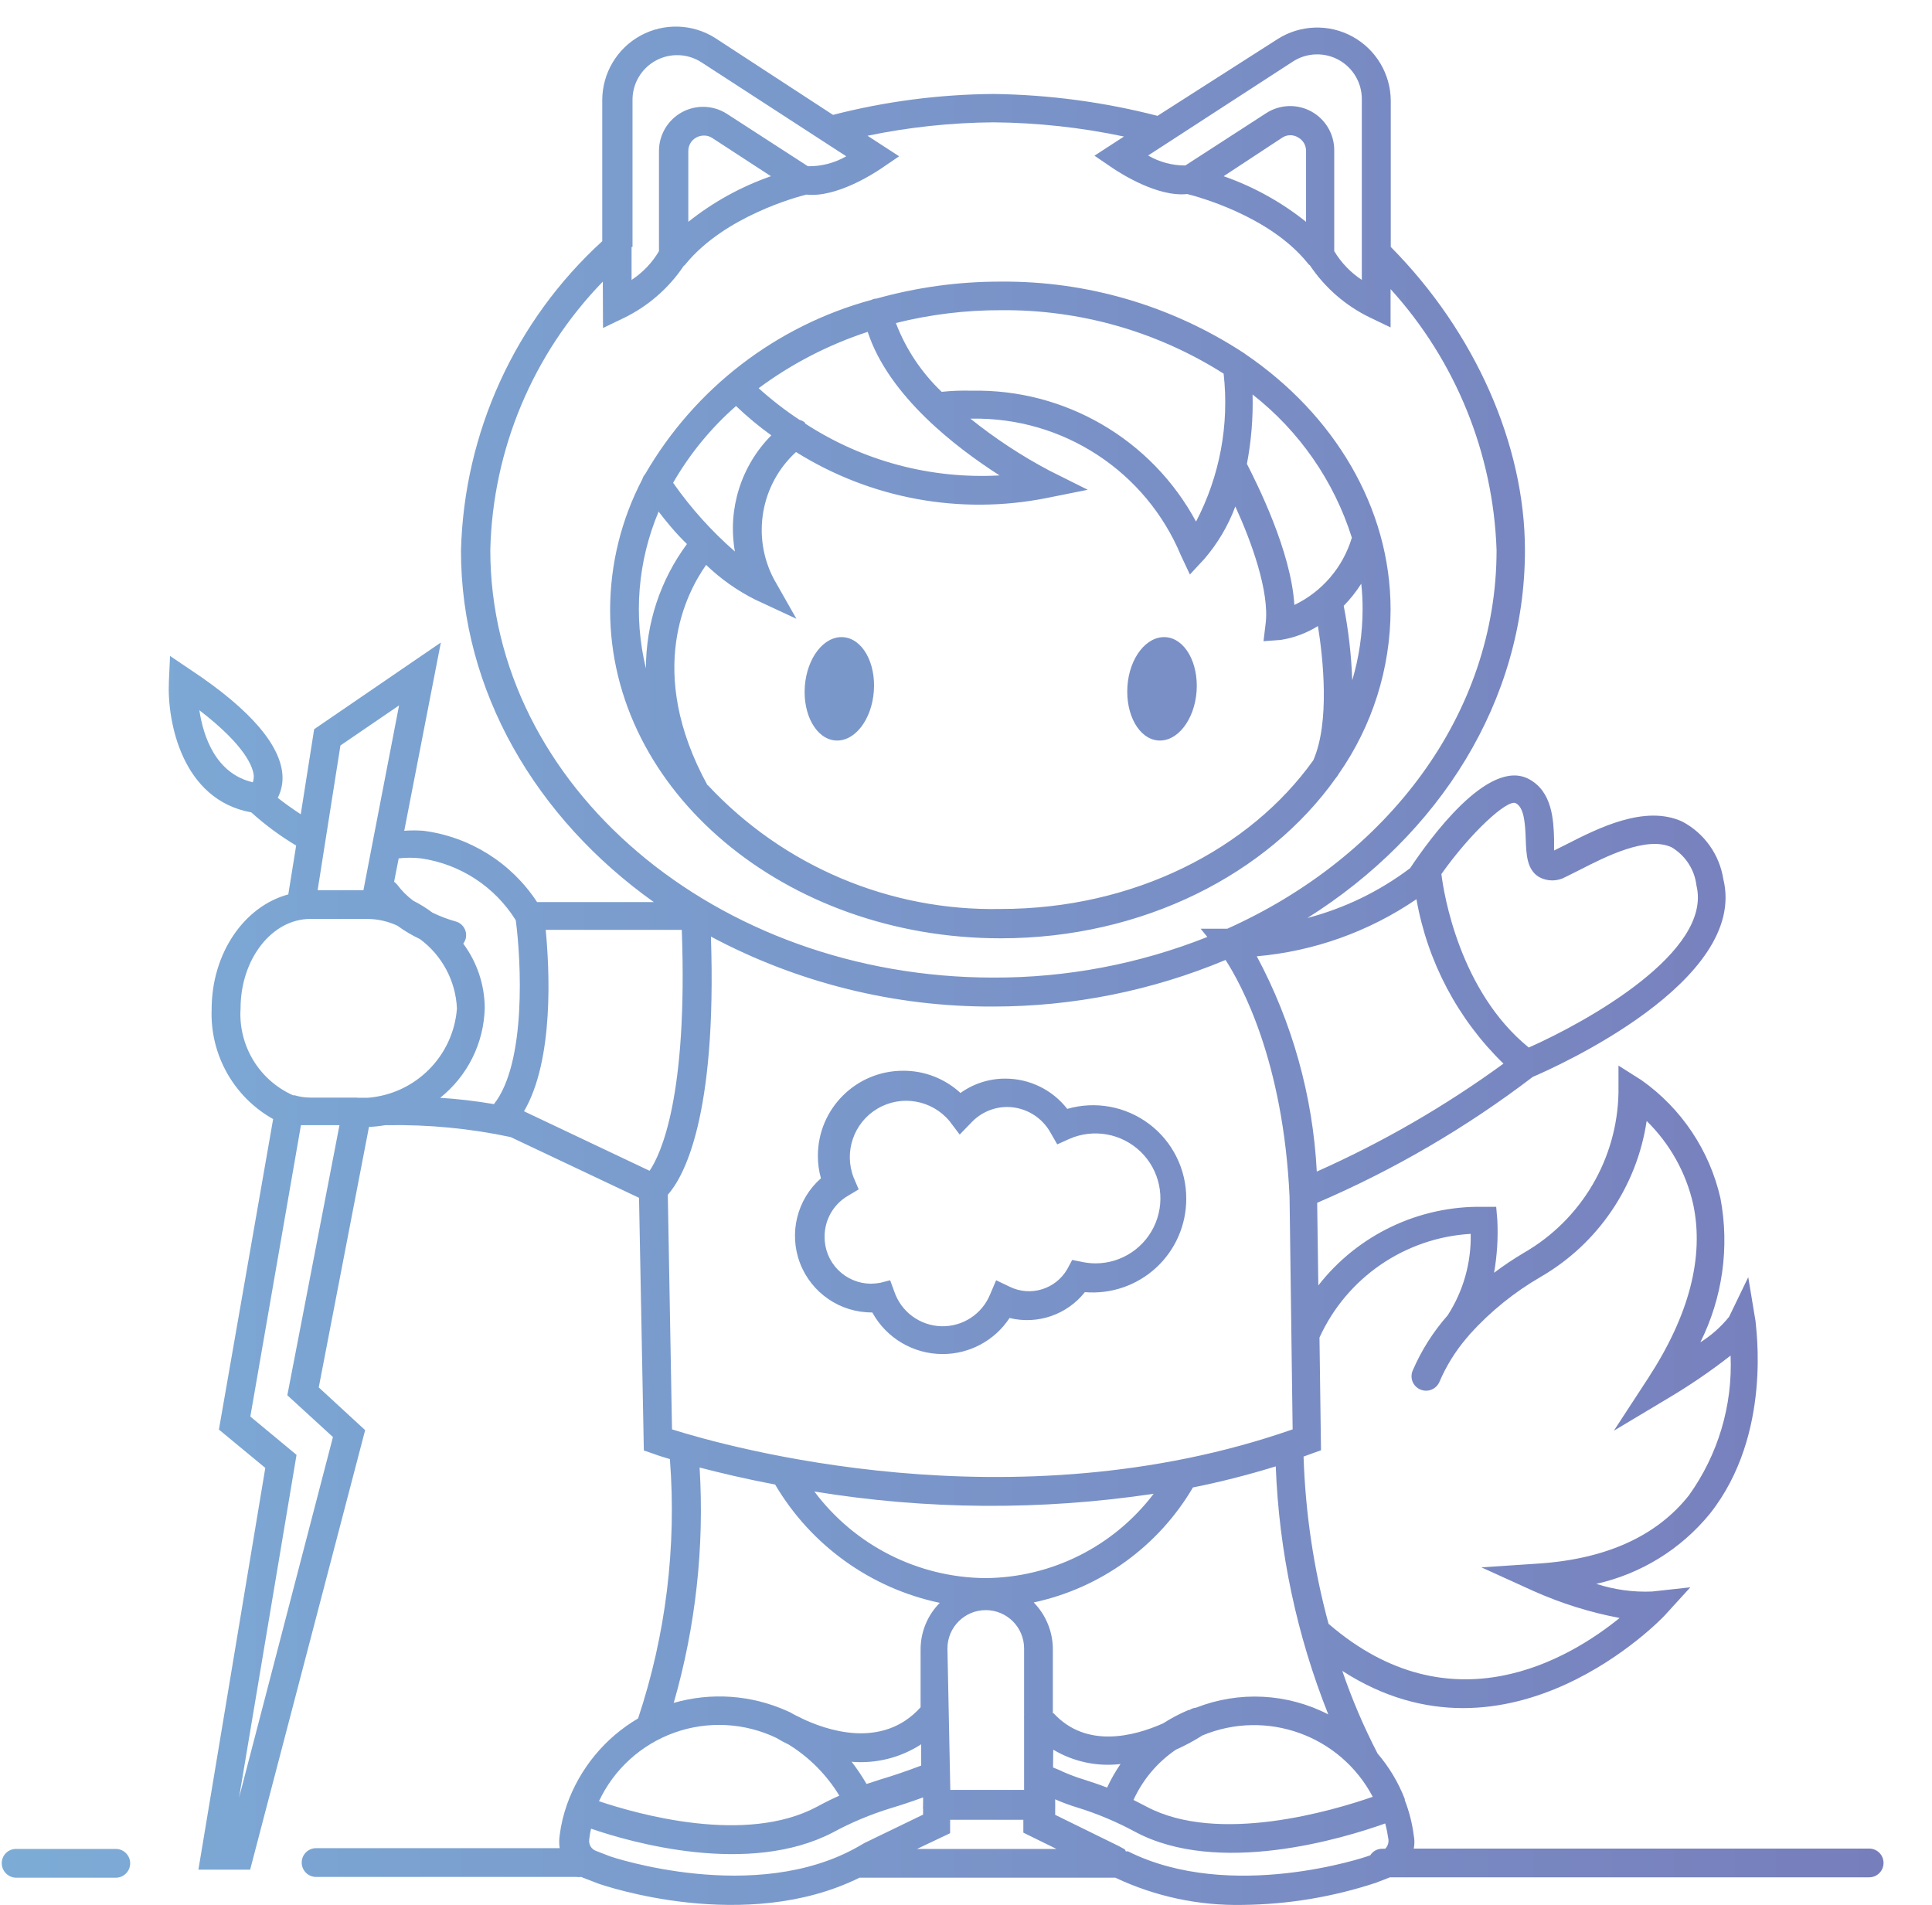<?xml version="1.0" encoding="UTF-8"?>
<svg width="72px" height="71px" viewBox="0 0 72 71" version="1.1" xmlns="http://www.w3.org/2000/svg" xmlns:xlink="http://www.w3.org/1999/xlink">
    <title>Group</title>
    <defs>
        <linearGradient x1="-68.497%" y1="45.71%" x2="168.436%" y2="45.71%" id="linearGradient-1">
            <stop stop-color="#7FC7E6" offset="0%"></stop>
            <stop stop-color="#7DB2DA" offset="23%"></stop>
            <stop stop-color="#777DBB" offset="72%"></stop>
            <stop stop-color="#745BA7" offset="100%"></stop>
        </linearGradient>
        <linearGradient x1="-3012.832%" y1="239.86%" x2="3408.763%" y2="239.86%" id="linearGradient-2">
            <stop stop-color="#7FC7E6" offset="0%"></stop>
            <stop stop-color="#7DB2DA" offset="23%"></stop>
            <stop stop-color="#777DBB" offset="72%"></stop>
            <stop stop-color="#745BA7" offset="100%"></stop>
        </linearGradient>
        <linearGradient x1="-3471.44%" y1="239.86%" x2="2938.995%" y2="239.86%" id="linearGradient-3">
            <stop stop-color="#7FC7E6" offset="0%"></stop>
            <stop stop-color="#7DB2DA" offset="23%"></stop>
            <stop stop-color="#777DBB" offset="72%"></stop>
            <stop stop-color="#745BA7" offset="100%"></stop>
        </linearGradient>
    </defs>
    <g id="Page-1" stroke="none" stroke-width="1" fill="none" fill-rule="evenodd">
        <g id="Group" transform="translate(0.065, 0.991)" fill-rule="nonzero">
            <path d="M46.251,69.998 C44.61,70.031 42.984,69.684 41.501,68.984 L31.965,68.984 C27.722,71.084 22.465,69.284 22.236,69.205 L21.679,68.991 L21.593,68.955 C21.534,68.966 21.474,68.966 21.415,68.955 L11.714,68.955 C11.419,68.955 11.179,68.715 11.179,68.419 C11.179,68.123 11.419,67.883 11.714,67.883 L20.793,67.883 C20.768,67.723 20.768,67.559 20.793,67.398 C20.843,67.008 20.934,66.625 21.065,66.255 L21.065,66.255 C21.544,64.908 22.482,63.772 23.715,63.048 C24.75,59.937 25.153,56.652 24.9,53.383 C24.507,53.269 24.293,53.19 24.279,53.183 L23.929,53.062 L23.75,43.647 L18.965,41.383 C17.448,41.061 15.9,40.913 14.35,40.94 L14.286,40.94 C14.088,40.976 13.887,40.997 13.686,41.005 L11.814,50.712 L13.543,52.305 L9.257,68.684 L7.329,68.684 L9.822,53.712 L8.093,52.283 L10.114,40.712 C8.644,39.888 7.759,38.31 7.822,36.626 C7.822,34.533 9.036,32.783 10.679,32.34 L10.972,30.519 C10.375,30.163 9.815,29.749 9.3,29.283 C6.722,28.819 6.157,25.912 6.229,24.404 L6.272,23.454 L7.057,23.983 C9.307,25.476 10.45,26.84 10.464,27.983 C10.467,28.246 10.406,28.506 10.286,28.74 C10.5,28.912 10.807,29.133 11.143,29.354 L11.643,26.183 L16.364,22.954 L15,29.969 C15.238,29.951 15.477,29.951 15.714,29.969 C17.447,30.193 18.994,31.164 19.95,32.626 L24.3,32.626 C19.915,29.504 17.114,24.769 17.114,19.533 C17.227,15.131 19.128,10.966 22.379,7.997 L22.379,2.733 C22.383,1.732 22.931,0.813 23.809,0.334 C24.688,-0.144 25.758,-0.107 26.6,0.433 L30.979,3.29 C32.935,2.787 34.945,2.526 36.965,2.511 C39.026,2.539 41.076,2.812 43.072,3.326 L47.543,0.468 C48.386,-0.071 49.456,-0.109 50.334,0.37 C51.213,0.849 51.761,1.768 51.765,2.768 L51.765,8.211 C54.908,11.383 56.765,15.59 56.765,19.511 C56.765,25.133 53.572,30.126 48.658,33.219 C50.043,32.856 51.344,32.225 52.486,31.362 C53.201,30.29 55.394,27.24 56.908,28.04 C57.786,28.504 57.829,29.569 57.851,30.269 C57.851,30.404 57.851,30.576 57.851,30.704 L58.308,30.476 C59.472,29.883 61.229,28.983 62.629,29.626 C63.448,30.06 64.014,30.854 64.158,31.769 C65.094,35.569 57.901,38.783 57.058,39.14 C54.582,41.029 51.883,42.605 49.022,43.833 L49.065,46.912 C50.538,45.024 52.814,43.939 55.208,43.983 L55.694,43.983 L55.736,44.476 C55.769,45.133 55.728,45.792 55.615,46.44 C55.974,46.169 56.349,45.919 56.736,45.69 C58.87,44.457 60.204,42.197 60.251,39.733 L60.251,38.719 L61.108,39.262 C62.598,40.315 63.646,41.882 64.051,43.662 C64.395,45.486 64.131,47.373 63.301,49.033 C63.708,48.778 64.07,48.457 64.372,48.083 L65.087,46.605 L65.358,48.24 C65.358,48.412 66.008,52.455 63.658,55.419 C62.579,56.741 61.088,57.662 59.422,58.033 C60.093,58.251 60.796,58.348 61.501,58.319 L62.929,58.162 L61.965,59.219 C61.908,59.283 56.186,65.305 49.958,61.276 C50.319,62.334 50.759,63.363 51.272,64.355 C51.703,64.858 52.046,65.431 52.286,66.048 L52.286,66.048 C52.289,66.062 52.289,66.076 52.286,66.091 C52.452,66.516 52.565,66.959 52.622,67.412 C52.654,67.572 52.654,67.737 52.622,67.898 L69.594,67.898 C69.89,67.898 70.129,68.138 70.129,68.434 C70.129,68.729 69.89,68.969 69.594,68.969 L51.736,68.969 L51.201,69.176 C49.602,69.702 47.933,69.979 46.251,69.998 Z M21.965,67.141 C21.933,67.28 21.909,67.42 21.893,67.562 C21.868,67.744 21.972,67.919 22.143,67.983 L22.679,68.191 C22.679,68.191 28.072,70.026 31.929,67.819 L32.15,67.691 L34.336,66.633 L34.336,66.426 C34.329,66.384 34.329,66.34 34.336,66.298 C34.333,66.257 34.333,66.217 34.336,66.176 L34.336,65.991 C33.893,66.153 33.486,66.288 33.115,66.398 C32.373,66.627 31.655,66.928 30.972,67.298 C27.843,68.926 23.457,67.676 21.915,67.141 L21.965,67.141 Z M41.965,67.998 C45.793,69.919 50.851,68.205 50.901,68.184 L51.001,68.148 C51.098,67.994 51.269,67.902 51.451,67.905 L51.558,67.905 C51.647,67.814 51.692,67.689 51.679,67.562 C51.65,67.36 51.61,67.16 51.558,66.962 C49.979,67.526 45.329,68.934 42.229,67.269 C41.546,66.9 40.828,66.598 40.086,66.369 C39.804,66.284 39.527,66.182 39.258,66.062 L39.258,66.062 L39.258,66.198 C39.261,66.229 39.261,66.26 39.258,66.291 C39.261,66.326 39.261,66.362 39.258,66.398 L39.258,66.641 L41.629,67.805 L41.629,67.805 L41.629,67.805 L41.851,67.926 C41.868,67.951 41.882,67.977 41.893,68.005 L41.965,67.998 Z M34.108,67.912 L39.308,67.912 L38.072,67.305 L38.072,66.826 L35.343,66.826 L35.343,67.326 L34.108,67.912 Z M22.257,66.133 C23.686,66.612 27.729,67.769 30.393,66.333 C30.665,66.183 30.943,66.048 31.215,65.926 C30.743,65.15 30.095,64.496 29.322,64.019 C29.167,63.947 29.017,63.866 28.872,63.776 C27.683,63.206 26.315,63.134 25.073,63.576 C23.831,64.019 22.817,64.94 22.257,66.133 L22.257,66.133 Z M42.172,66.083 L42.658,66.333 C45.336,67.762 49.615,66.483 51.093,65.969 C49.888,63.678 47.133,62.687 44.743,63.683 C44.429,63.884 44.099,64.061 43.758,64.212 C43.07,64.68 42.524,65.327 42.179,66.083 L42.172,66.083 Z M9.264,51.798 L10.986,53.226 L8.843,66.005 L12.343,52.562 L10.643,51.005 L12.586,40.94 L11.493,40.94 L11.15,40.94 L9.264,51.798 Z M35.35,65.712 L38.1,65.712 L38.1,63.041 C38.097,63.026 38.097,63.012 38.1,62.998 L38.1,60.441 C38.1,59.652 37.461,59.012 36.672,59.012 C35.883,59.012 35.243,59.652 35.243,60.441 L35.35,65.712 Z M39.179,64.876 C39.343,64.941 39.479,64.998 39.593,65.055 C39.826,65.156 40.065,65.245 40.308,65.319 C40.601,65.412 40.901,65.512 41.193,65.626 C41.334,65.32 41.502,65.026 41.693,64.748 C40.821,64.851 39.94,64.663 39.186,64.212 L39.179,64.876 Z M31.65,64.633 C31.862,64.906 32.055,65.192 32.229,65.491 L32.758,65.319 C33.193,65.191 33.7,65.019 34.265,64.805 L34.265,64.012 C33.491,64.515 32.57,64.744 31.65,64.662 L31.65,64.633 Z M39.2,62.855 C40.415,64.176 42.186,63.719 43.279,63.233 C43.581,63.04 43.899,62.873 44.229,62.733 L44.265,62.733 C44.337,62.685 44.421,62.656 44.508,62.648 C46.11,62.018 47.906,62.11 49.436,62.898 C48.261,59.951 47.599,56.825 47.479,53.655 C46.465,53.969 45.435,54.232 44.393,54.44 C43.102,56.637 40.949,58.192 38.458,58.726 C38.921,59.198 39.178,59.836 39.172,60.498 L39.172,62.855 L39.2,62.855 Z M29.786,63.033 C30.686,63.469 32.8,64.233 34.243,62.633 L34.243,60.491 C34.239,59.835 34.496,59.206 34.958,58.741 C32.384,58.199 30.157,56.599 28.822,54.333 C27.7,54.119 26.743,53.89 26.007,53.698 C26.188,56.655 25.862,59.622 25.043,62.469 C26.436,62.068 27.926,62.172 29.25,62.762 L29.379,62.819 L29.379,62.819 C29.522,62.905 29.658,62.969 29.822,63.048 L29.786,63.033 Z M49.451,59.526 C54.029,63.476 58.436,60.812 60.294,59.305 C59.187,59.096 58.108,58.758 57.079,58.298 L55.144,57.419 L57.286,57.276 C59.794,57.105 61.672,56.255 62.872,54.74 C63.96,53.226 64.509,51.39 64.429,49.526 C63.679,50.112 62.892,50.649 62.072,51.133 L60.079,52.326 L61.351,50.376 C62.886,48.026 63.451,45.848 63.036,43.89 C62.769,42.709 62.166,41.63 61.301,40.783 C60.938,43.218 59.487,45.355 57.358,46.59 C56.368,47.162 55.474,47.885 54.708,48.733 C54.672,48.776 54.636,48.826 54.594,48.869 L54.594,48.869 C54.175,49.36 53.833,49.912 53.579,50.505 C53.523,50.638 53.415,50.742 53.281,50.796 C53.147,50.85 52.998,50.848 52.865,50.79 C52.732,50.734 52.628,50.626 52.575,50.492 C52.523,50.358 52.527,50.208 52.586,50.076 C52.908,49.328 53.347,48.636 53.886,48.026 C54.469,47.122 54.767,46.065 54.744,44.99 C52.294,45.135 50.125,46.622 49.108,48.855 L49.165,53.055 L48.808,53.183 L48.515,53.29 C48.583,55.403 48.897,57.501 49.451,59.541 L49.451,59.526 Z M30.272,54.576 C31.773,56.593 34.13,57.792 36.643,57.819 C39.113,57.806 41.436,56.644 42.929,54.676 C38.731,55.304 34.461,55.275 30.272,54.59 L30.272,54.576 Z M24.979,52.276 C27.015,52.919 37.65,55.926 48.108,52.276 L47.993,43.597 C47.758,38.54 46.193,35.69 45.608,34.783 C42.87,35.928 39.932,36.518 36.965,36.519 C33.291,36.537 29.67,35.641 26.429,33.912 C26.657,40.697 25.393,42.89 24.822,43.533 L24.979,52.276 Z M46.765,34.633 C48.096,37.113 48.862,39.858 49.008,42.669 C51.462,41.577 53.794,40.229 55.965,38.647 C54.267,36.996 53.132,34.852 52.722,32.519 C50.952,33.728 48.9,34.461 46.765,34.647 L46.765,34.633 Z M19.457,40.419 L24.143,42.64 C24.557,42.033 25.572,39.883 25.343,33.662 L20.272,33.662 C20.407,35.076 20.6,38.49 19.457,40.433 L19.457,40.419 Z M16.322,39.919 C16.999,39.961 17.674,40.04 18.343,40.155 C19.557,38.619 19.357,34.812 19.157,33.304 C18.377,32.051 17.083,31.207 15.622,30.997 C15.346,30.965 15.068,30.965 14.793,30.997 L14.622,31.869 C14.665,31.899 14.703,31.935 14.736,31.976 C14.906,32.204 15.108,32.406 15.336,32.576 C15.587,32.702 15.826,32.85 16.05,33.019 C16.328,33.154 16.617,33.264 16.914,33.347 C17.052,33.384 17.168,33.474 17.238,33.598 C17.308,33.722 17.325,33.868 17.286,34.005 C17.266,34.066 17.237,34.123 17.2,34.176 C17.711,34.865 17.991,35.697 18,36.555 C17.975,37.875 17.359,39.115 16.322,39.933 L16.322,39.919 Z M13.25,39.919 L13.636,39.919 C15.415,39.783 16.829,38.369 16.964,36.59 C16.917,35.565 16.411,34.615 15.586,34.005 C15.29,33.865 15.007,33.698 14.743,33.505 C14.398,33.345 14.023,33.259 13.643,33.254 L11.5,33.254 C10.072,33.254 8.9,34.747 8.9,36.59 C8.811,37.972 9.592,39.264 10.857,39.826 L10.914,39.826 C11.104,39.883 11.302,39.912 11.5,39.912 L13.25,39.912 L13.25,39.919 Z M53.651,31.576 C53.736,32.29 54.322,35.947 56.908,38.047 C59.094,37.076 63.758,34.476 63.158,32.012 C63.088,31.417 62.745,30.888 62.229,30.583 C61.301,30.154 59.758,30.94 58.836,31.412 L58.279,31.69 C57.971,31.862 57.595,31.862 57.286,31.69 C56.836,31.412 56.815,30.862 56.794,30.262 C56.772,29.662 56.729,29.097 56.422,28.94 C56.115,28.783 54.744,30.033 53.651,31.583 L53.651,31.576 Z M22.4,9.504 C19.793,12.191 18.296,15.762 18.207,19.504 C18.207,28.29 26.622,35.44 36.958,35.44 C39.687,35.448 42.393,34.934 44.929,33.926 L44.679,33.619 L45.672,33.619 C51.636,30.947 55.708,25.626 55.708,19.511 C55.585,15.903 54.185,12.456 51.758,9.783 L51.758,11.211 L50.986,10.84 C50.082,10.402 49.31,9.732 48.751,8.897 C48.715,8.876 48.686,8.847 48.665,8.811 C47.236,7.04 44.522,6.326 44.179,6.24 C43.072,6.361 41.679,5.461 41.393,5.268 L40.722,4.811 L41.822,4.097 C40.225,3.759 38.597,3.582 36.965,3.568 C35.385,3.579 33.811,3.747 32.265,4.068 L33.443,4.833 L32.772,5.29 C32.486,5.483 31.093,6.383 29.986,6.261 C29.636,6.347 26.957,7.068 25.5,8.833 C25.479,8.868 25.45,8.898 25.415,8.918 C24.855,9.753 24.083,10.423 23.179,10.861 L22.407,11.233 L22.4,9.504 Z M11.772,32.183 L13.479,32.183 L13.8,30.512 L13.8,30.512 L14.807,25.297 L12.622,26.79 L11.772,32.183 Z M7.364,25.476 C7.514,26.469 7.979,27.84 9.357,28.162 C9.382,28.086 9.394,28.006 9.393,27.926 C9.372,27.619 9.107,26.812 7.364,25.476 Z M23.472,8.211 L23.472,9.44 C23.89,9.166 24.24,8.8 24.493,8.368 L24.493,4.633 C24.493,4.031 24.823,3.477 25.351,3.19 C25.88,2.902 26.524,2.927 27.029,3.254 L30.043,5.204 C30.544,5.212 31.038,5.084 31.472,4.833 L26.079,1.333 C25.562,0.997 24.902,0.974 24.363,1.273 C23.824,1.572 23.495,2.145 23.507,2.761 L23.507,8.211 L23.472,8.211 Z M49.658,8.368 C49.916,8.798 50.267,9.164 50.686,9.44 L50.686,2.733 C50.699,2.116 50.369,1.544 49.831,1.244 C49.292,0.945 48.632,0.968 48.115,1.304 L42.722,4.804 C43.143,5.049 43.621,5.177 44.108,5.176 L47.122,3.226 C47.627,2.898 48.271,2.874 48.8,3.161 C49.328,3.449 49.658,4.002 49.658,4.604 L49.658,8.368 Z M45.536,5.576 C46.649,5.964 47.688,6.539 48.608,7.276 L48.608,4.633 C48.61,4.425 48.497,4.233 48.315,4.133 C48.136,4.02 47.908,4.02 47.729,4.133 L45.536,5.576 Z M26.165,4.061 C26.067,4.061 25.971,4.086 25.886,4.133 C25.701,4.231 25.586,4.423 25.586,4.633 L25.586,7.276 C26.509,6.54 27.55,5.965 28.665,5.576 L26.472,4.147 C26.374,4.084 26.259,4.054 26.143,4.061 L26.165,4.061 Z M4.25,68.984 L0.536,68.984 C0.239,68.98 7.25360366e-14,68.738 7.25360366e-14,68.441 C7.25360366e-14,68.299 0.057,68.164 0.157,68.064 C0.258,67.965 0.394,67.91 0.536,67.912 L4.25,67.912 C4.546,67.912 4.786,68.152 4.786,68.448 C4.786,68.744 4.546,68.984 4.25,68.984 L4.25,68.984 Z M35.058,49.469 C33.969,49.468 32.967,48.874 32.443,47.919 C31.25,47.929 30.177,47.197 29.75,46.083 C29.324,44.97 29.634,43.708 30.529,42.919 C30.451,42.645 30.413,42.361 30.415,42.076 C30.419,40.327 31.837,38.912 33.586,38.912 C34.38,38.906 35.146,39.202 35.729,39.74 C36.218,39.389 36.806,39.202 37.408,39.205 C38.307,39.207 39.156,39.623 39.708,40.333 C40.759,40.029 41.891,40.239 42.764,40.898 C43.637,41.557 44.148,42.589 44.143,43.683 C44.145,44.659 43.737,45.592 43.019,46.253 C42.3,46.914 41.338,47.244 40.365,47.162 C39.698,48.004 38.601,48.381 37.558,48.126 C37.005,48.967 36.064,49.473 35.058,49.469 L35.058,49.469 Z M33.108,46.719 L33.265,47.148 C33.524,47.9 34.223,48.412 35.018,48.433 C35.814,48.453 36.538,47.978 36.836,47.24 L37.058,46.719 L37.565,46.962 C38.341,47.34 39.277,47.053 39.708,46.305 L39.893,45.962 L40.279,46.04 C40.434,46.071 40.592,46.088 40.751,46.09 C41.738,46.094 42.629,45.497 43.001,44.583 C43.374,43.669 43.154,42.619 42.446,41.932 C41.737,41.244 40.682,41.055 39.779,41.455 L39.336,41.655 L39.093,41.233 C38.769,40.639 38.149,40.267 37.472,40.262 C36.966,40.262 36.483,40.472 36.136,40.84 L35.7,41.29 L35.322,40.79 C34.664,39.997 33.527,39.798 32.638,40.322 C31.75,40.846 31.374,41.938 31.75,42.897 L31.936,43.333 L31.529,43.576 C30.991,43.893 30.662,44.473 30.665,45.098 C30.661,45.559 30.841,46.003 31.165,46.332 C31.49,46.66 31.932,46.846 32.393,46.848 C32.513,46.846 32.633,46.834 32.75,46.812 L33.108,46.719 Z M37.229,33.976 C29.2,33.976 22.672,28.49 22.672,21.74 C22.674,20.043 23.086,18.372 23.872,16.869 C23.893,16.797 23.93,16.731 23.979,16.676 C25.826,13.485 28.857,11.151 32.415,10.183 C32.455,10.161 32.498,10.147 32.543,10.14 L32.586,10.14 C34.097,9.715 35.659,9.501 37.229,9.504 C40.43,9.476 43.568,10.393 46.251,12.14 C46.283,12.159 46.314,12.18 46.343,12.204 C49.643,14.447 51.758,17.919 51.758,21.726 C51.755,23.919 51.079,26.058 49.822,27.854 C49.795,27.906 49.762,27.954 49.722,27.997 C47.179,31.583 42.529,33.976 37.229,33.976 L37.229,33.976 Z M26.307,28.262 C29.124,31.287 33.097,32.968 37.229,32.883 C42.193,32.883 46.515,30.654 48.879,27.34 C49.501,25.912 49.243,23.54 49.051,22.34 C48.632,22.601 48.166,22.775 47.679,22.854 L47.022,22.904 L47.101,22.254 C47.251,21.061 46.572,19.19 45.972,17.883 C45.707,18.596 45.318,19.256 44.822,19.833 L44.279,20.419 L43.943,19.704 C42.636,16.572 39.551,14.554 36.158,14.611 L36.1,14.611 C37.018,15.349 38.003,15.997 39.043,16.547 L40.472,17.261 L38.936,17.569 C35.72,18.209 32.38,17.596 29.6,15.854 C28.284,17.06 27.943,19.001 28.772,20.583 L29.615,22.069 L28.079,21.354 C27.408,21.018 26.791,20.582 26.25,20.061 C25.536,21.076 23.957,23.997 26.307,28.283 L26.307,28.262 Z M50.008,21.569 C50.189,22.49 50.296,23.424 50.329,24.362 C50.584,23.504 50.713,22.614 50.715,21.719 C50.716,21.399 50.7,21.079 50.665,20.761 C50.475,21.06 50.255,21.337 50.008,21.59 L50.008,21.569 Z M24.486,18.061 C23.701,19.912 23.533,21.966 24.007,23.919 C24.006,22.249 24.542,20.624 25.536,19.283 C25.1,18.861 24.75,18.426 24.486,18.083 L24.486,18.061 Z M46.401,16.29 C46.765,17.004 48.051,19.54 48.172,21.554 C49.207,21.058 49.985,20.147 50.315,19.047 C49.649,16.936 48.359,15.076 46.615,13.711 C46.637,14.583 46.566,15.455 46.401,16.311 L46.401,16.29 Z M25.022,17.004 C25.682,17.947 26.454,18.805 27.322,19.561 C27.045,17.984 27.551,16.37 28.679,15.233 C28.216,14.899 27.777,14.534 27.365,14.14 C26.432,14.957 25.641,15.923 25.022,16.997 L25.022,17.004 Z M36.143,13.569 C39.626,13.497 42.855,15.381 44.508,18.447 C45.393,16.753 45.751,14.832 45.536,12.933 C43.06,11.363 40.182,10.542 37.25,10.569 C35.926,10.565 34.607,10.726 33.322,11.047 C33.693,12.018 34.276,12.894 35.029,13.611 C35.399,13.572 35.771,13.558 36.143,13.569 Z M29.936,14.79 C32.085,16.191 34.625,16.869 37.186,16.726 C35.579,15.697 33.058,13.776 32.272,11.376 C30.813,11.853 29.441,12.562 28.207,13.476 C28.684,13.906 29.193,14.3 29.729,14.654 C29.805,14.673 29.876,14.71 29.936,14.761 L29.936,14.79 Z" id="Shape" fill="url(#linearGradient-1)"></path>
            <path d="M32.5,24.769 C32.422,25.833 31.786,26.654 31.072,26.604 C30.358,26.554 29.85,25.647 29.929,24.583 C30.008,23.519 30.643,22.704 31.358,22.754 C32.072,22.804 32.579,23.704 32.5,24.769 Z" id="Path" fill="url(#linearGradient-2)"></path>
            <path d="M44.529,24.769 C44.451,25.833 43.815,26.654 43.101,26.604 C42.386,26.554 41.879,25.647 41.951,24.583 C42.022,23.519 42.665,22.704 43.379,22.754 C44.093,22.804 44.601,23.704 44.529,24.769 Z" id="Path" fill="url(#linearGradient-3)"></path>
        </g>
    </g>
</svg>